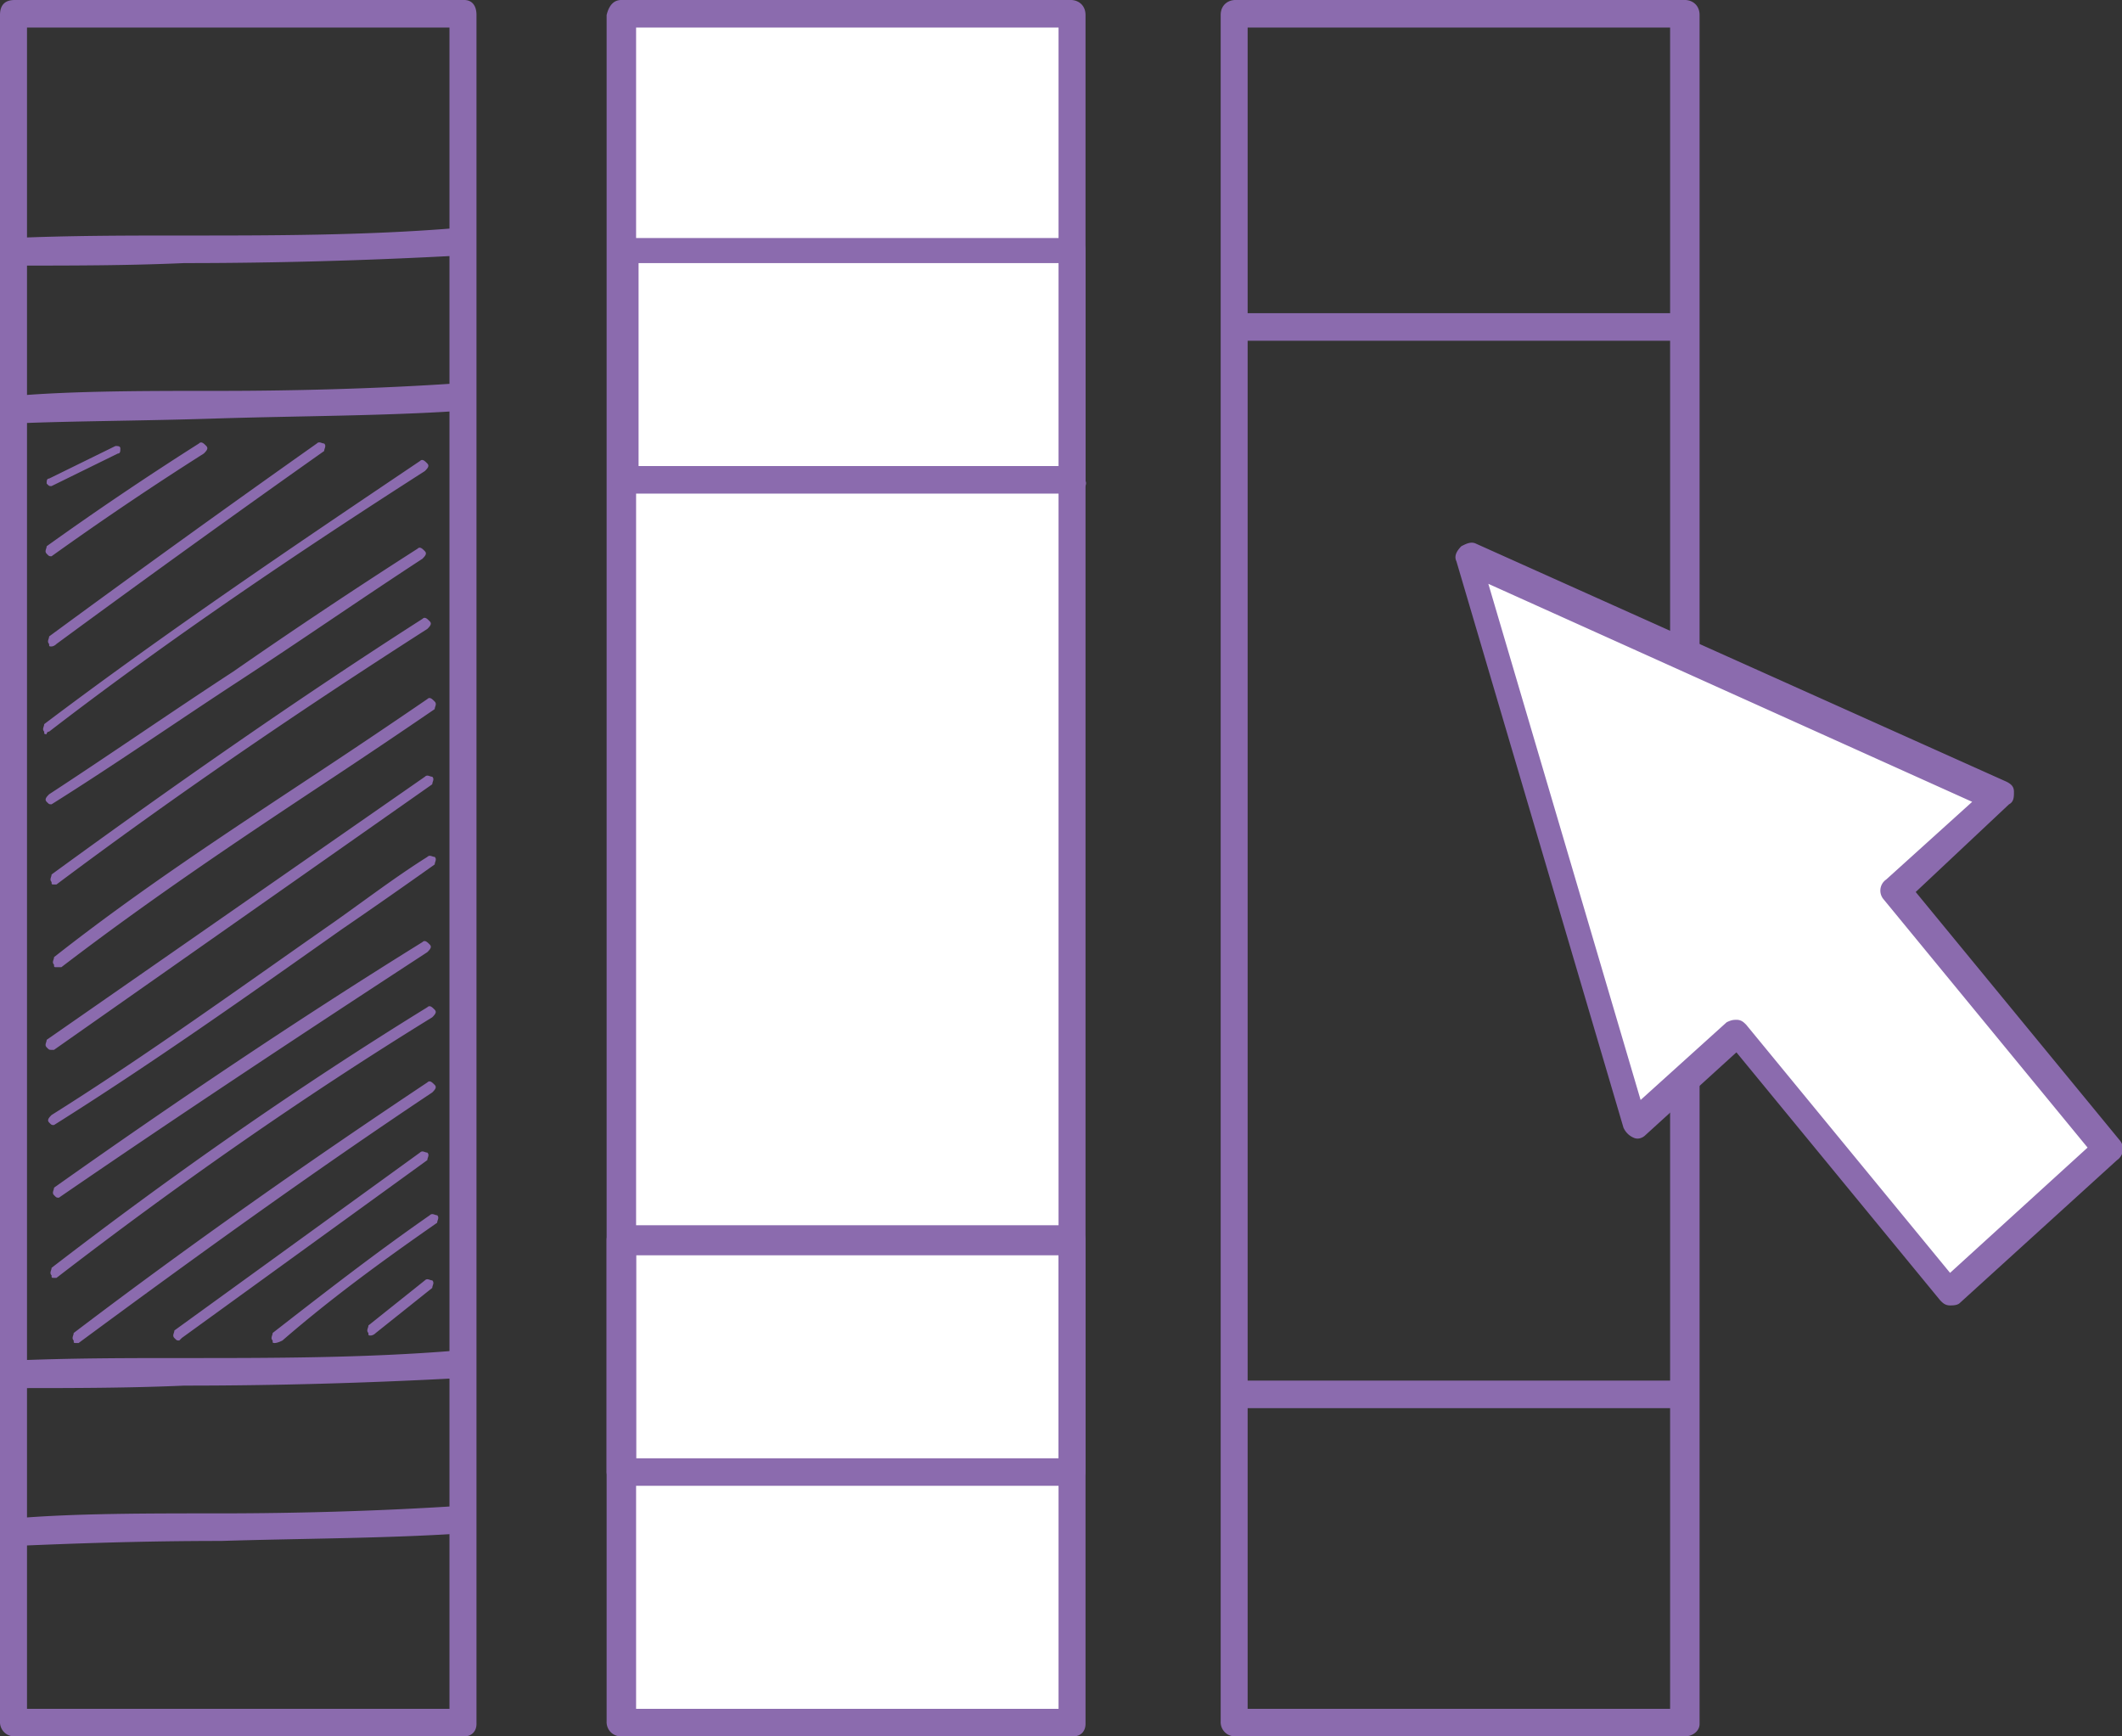 <svg xmlns="http://www.w3.org/2000/svg" fill="none" viewBox="0 0 88 72"><rect x="0" y="0" width="88" height="72" fill="#333333" stroke="none"/><g clip-path="url(#a)"><path fill="#8B6BAE" d="M19.25 72H.611A.593.593 0 0 1 0 71.377V.623C0 .208.204 0 .611 0H19.25c.306 0 .51.208.51.623v70.858c0 .311-.204.519-.51.519ZM1.12 70.857h17.52V1.143H1.12v69.714Z"/><path fill="#fff" d="M44.407.623H25.77V71.48h18.638V.623Z"/><path fill="#8B6BAE" d="M44.51 72H25.767a.593.593 0 0 1-.61-.623V.623c.101-.415.305-.623.61-.623h18.64c.305 0 .61.208.61.623v70.858c0 .311-.203.519-.509.519Zm-18.13-1.143h17.518V1.143H26.379v69.714ZM69.87 72H51.233a.593.593 0 0 1-.611-.623V.623c0-.415.305-.623.61-.623h18.64c.305 0 .61.208.61.623v70.858c0 .311-.305.519-.61.519Zm-18.129-1.143H69.26V1.143H51.74v69.714Z"/><path fill="#8B6BAE" d="M44.51 20.468H25.87c-.305 0-.509-.208-.509-.624V10.39c0-.312.204-.52.51-.52H44.51c.305 0 .509.208.509.52v9.558c.102.208-.204.52-.51.52Zm-18.028-1.143H44v-8.416H26.482v8.416ZM44.51 61.61H25.767a.593.593 0 0 1-.61-.623v-9.558c0-.312.203-.624.61-.624h18.64c.305 0 .61.208.61.624v9.558c0 .312-.203.623-.509.623Zm-18.13-1.142h17.518v-8.416H26.379v8.416Z"/><path fill="#fff" d="m82.907 33.04-22-9.871 6.926 23.48 4.176-3.844 8.861 10.806 6.62-6.026-8.86-10.702 4.277-3.844Z"/><path fill="#8B6BAE" d="M80.87 54.13c-.203 0-.305-.104-.407-.208L72.01 43.636l-3.77 3.429c-.1.104-.305.208-.508.104a.803.803 0 0 1-.408-.416l-6.926-23.48c-.102-.208 0-.416.204-.624.204-.104.408-.207.611-.104l22 9.87c.204.105.306.208.306.416s0 .416-.204.52l-3.87 3.636 8.453 10.286a.556.556 0 0 1-.102.83l-6.518 5.923c-.102.104-.306.104-.407.104Zm-8.86-11.844c.203 0 .305.104.407.207L80.87 52.78l5.703-5.195L78.121 37.3a.556.556 0 0 1 .101-.831l3.565-3.221-20.065-9.04 6.315 21.403 3.565-3.22c.204-.104.306-.104.407-.104ZM51.435 14.13c-.305 0-.61-.208-.61-.52 0-.311.203-.623.61-.623h17.926c.306 0 .611.208.611.623 0 .312-.203.52-.509.52H51.435Zm.204 44.26c-.306 0-.611-.208-.611-.52 0-.311.203-.623.51-.623h17.925c.306 0 .611.208.611.52 0 .311-.204.623-.51.623H51.64ZM.611 57.558c-.305 0-.51-.207-.611-.519 0-.312.204-.623.51-.623 2.444-.104 4.786-.104 7.129-.104 3.667 0 7.537 0 11.305-.312.306 0 .612.208.612.52 0 .311-.204.623-.51.623-3.87.208-7.639.312-11.407.312-2.343.103-4.685.103-7.028.103Zm0 6.546c-.305 0-.509-.208-.509-.52 0-.311.204-.623.51-.623 2.444-.208 5.397-.208 8.453-.208 3.361 0 6.824-.104 9.982-.311.305 0 .61.207.61.52 0 .31-.203.622-.509.622-3.157.208-6.62.208-9.981.312-3.26 0-6.111.104-8.556.208Zm0-53.091c-.305 0-.51-.208-.611-.52 0-.311.204-.623.51-.623 2.444-.104 4.786-.104 7.129-.104 3.667 0 7.537 0 11.305-.311.306 0 .612.207.612.52 0 .31-.204.622-.51.622-3.87.208-7.639.312-11.407.312-2.343.104-4.685.104-7.028.104Zm0 6.545c-.305 0-.509-.207-.509-.52 0-.31.204-.622.51-.622 2.444-.208 5.397-.208 8.453-.208 3.361 0 6.824-.104 9.88-.312.305 0 .61.208.61.52 0 .311-.203.623-.508.623-3.158.208-6.62.208-9.982.311-3.157.104-6.01.104-8.454.208Zm1.529 5.507c-.103 0-.103 0-.205-.104-.101-.104 0-.208 0-.311a135.19 135.19 0 0 1 6.315-4.26c.102-.104.204 0 .306.104.102.104 0 .207-.102.311a135.183 135.183 0 0 0-6.315 4.26Zm-.001 3.74c-.102 0-.102 0-.102-.104-.102-.104 0-.207 0-.311a740.522 740.522 0 0 1 11.102-8c.102-.104.204 0 .305 0 .102.104 0 .207 0 .311a740.371 740.371 0 0 0-11.101 8c-.102.104-.204.104-.204.104Zm-.204 3.636c-.102 0-.102 0-.102-.104-.101-.103 0-.207 0-.311 5.093-3.844 10.491-7.48 15.584-10.91.101-.103.203 0 .305.105.102.104 0 .207-.102.311-5.194 3.325-10.592 6.961-15.583 10.805-.102 0-.102.104-.102.104Zm.204-10.285c-.102 0-.102 0-.204-.104 0-.104 0-.208.102-.208l2.75-1.35c.102 0 .204 0 .204.103 0 .104 0 .208-.102.208l-2.75 1.35Zm0 13.194c-.102 0-.102 0-.204-.103-.102-.104 0-.208.102-.312 2.546-1.662 5.093-3.429 7.639-5.09a241.324 241.324 0 0 1 7.639-5.092c.102-.104.204 0 .305.104.102.104 0 .208-.101.312-2.547 1.662-5.093 3.428-7.64 5.09-2.546 1.663-5.092 3.43-7.74 5.092Zm.101 3.325c-.101 0-.101 0-.101-.103-.102-.104 0-.208 0-.312 4.99-3.636 10.185-7.273 15.38-10.598.102-.104.203 0 .305.104.102.104 0 .208-.102.312-5.194 3.325-10.389 6.857-15.38 10.597h-.101Zm.102 3.429c-.101 0-.101 0-.101-.104-.102-.104 0-.208 0-.312 3.564-2.805 7.231-5.194 11-7.688a330.85 330.85 0 0 0 4.481-3.013c.102-.104.204 0 .306.104.102.104 0 .208 0 .312a330.222 330.222 0 0 1-4.482 3.013c-3.768 2.493-7.333 4.883-11 7.688h-.204Zm-.202 3.428c-.103 0-.103 0-.205-.103-.101-.104 0-.208 0-.312l15.686-10.91c.101-.103.203 0 .305 0 .102.105 0 .209 0 .313L2.241 43.532h-.102Zm.1 3.118c-.101 0-.101 0-.203-.105-.102-.103 0-.207.102-.311 3.972-2.494 7.842-5.299 11.713-8 1.324-.935 2.546-1.87 3.87-2.702.102-.103.204 0 .306 0 .101.104 0 .208 0 .312a276.11 276.11 0 0 1-3.87 2.701c-3.973 2.806-7.945 5.61-11.917 8.104Zm.204 3.012c-.102 0-.102 0-.203-.103-.102-.104 0-.208 0-.312 4.99-3.533 10.083-6.961 15.277-10.182.102-.104.204 0 .306.104.102.104 0 .208-.102.312-5.093 3.324-10.287 6.753-15.278 10.181.102 0 .102 0 0 0Zm-.204 3.325c-.101 0-.101 0-.101-.104-.102-.104 0-.208 0-.312 4.99-3.844 10.185-7.48 15.583-10.805.102-.104.204 0 .306.104.102.104 0 .208-.102.312-5.398 3.324-10.593 6.96-15.583 10.805H2.24Zm.917 2.701c-.101 0-.101 0-.101-.104-.102-.104 0-.207 0-.311 4.787-3.637 9.675-7.065 14.666-10.39.102-.104.204 0 .306.104.102.104 0 .208-.102.312-4.99 3.324-9.88 6.857-14.667 10.39h-.102Zm4.278-.104c-.102 0-.102 0-.204-.103-.102-.104 0-.208 0-.312l10.185-7.377c.102-.104.204 0 .306 0 .102.104 0 .208 0 .312L7.537 55.481l-.102.103Zm3.972.104c-.101 0-.101 0-.101-.104-.102-.103 0-.207 0-.311 2.138-1.663 4.277-3.325 6.518-4.883.102-.104.204 0 .306 0 .101.104 0 .207 0 .311-2.241 1.559-4.38 3.117-6.417 4.883-.204.104-.306.104-.306.104Zm3.973-.311c-.102 0-.102 0-.102-.104-.102-.104 0-.208 0-.312l2.342-1.87c.102-.104.204 0 .306 0 .102.104 0 .208 0 .312l-2.343 1.87c-.102.104-.204.104-.204.104Z"/></g><defs><clipPath id="a"><path fill="#fff" d="M0 0h88v72H0z"/></clipPath></defs></svg>